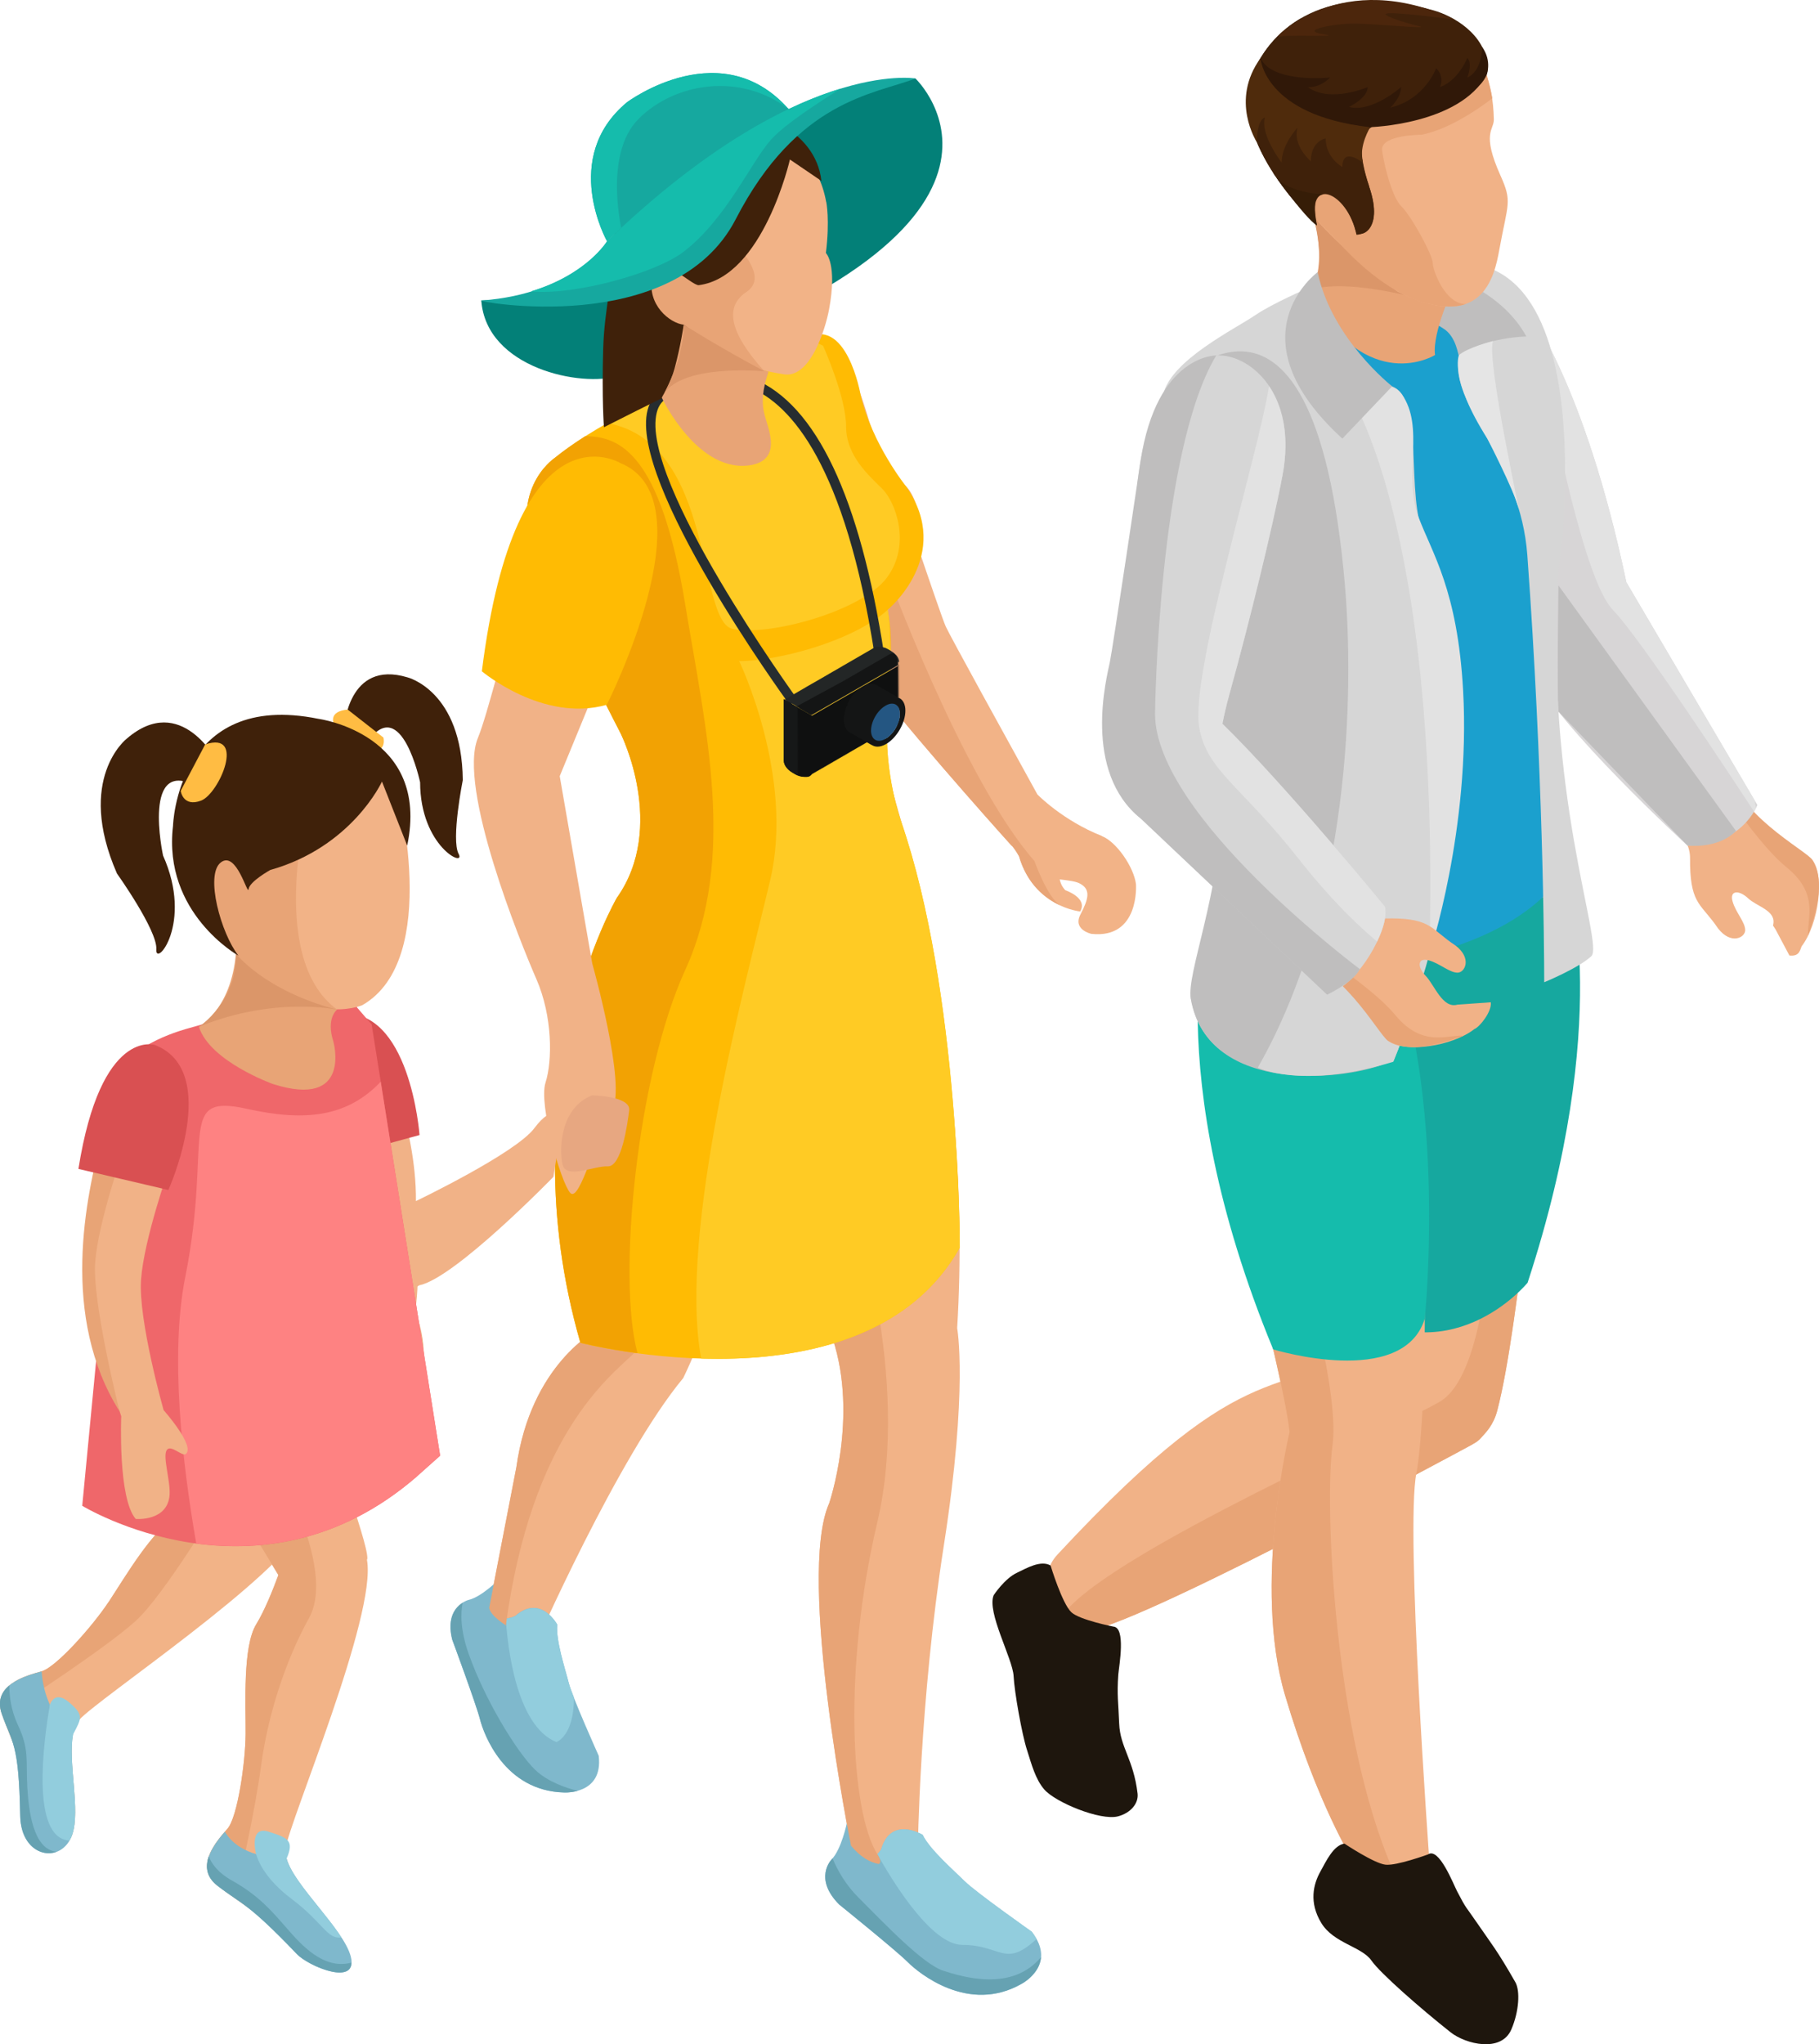 <?xml version="1.0" encoding="UTF-8"?>
<svg id="_レイヤー_2" data-name="レイヤー 2" xmlns="http://www.w3.org/2000/svg" xmlns:xlink="http://www.w3.org/1999/xlink" viewBox="0 0 191.77 215.43">
  <defs>
    <style>
      .cls-1, .cls-2, .cls-3, .cls-4, .cls-5, .cls-6, .cls-7, .cls-8, .cls-9, .cls-10, .cls-11, .cls-12, .cls-13, .cls-14, .cls-15, .cls-16, .cls-17, .cls-18, .cls-19, .cls-20, .cls-21, .cls-22, .cls-23, .cls-24, .cls-25, .cls-26, .cls-27, .cls-28, .cls-29, .cls-30, .cls-31, .cls-32, .cls-33, .cls-34, .cls-35, .cls-36, .cls-37, .cls-38, .cls-39, .cls-40, .cls-41, .cls-42, .cls-43, .cls-44, .cls-45, .cls-46, .cls-47, .cls-48, .cls-49 {
        stroke-width: 0px;
      }

      .cls-1, .cls-20 {
        fill: #d6d6d6;
      }

      .cls-2 {
        fill: #15bcac;
      }

      .cls-3 {
        fill: #141616;
      }

      .cls-50 {
        clip-path: url(#clippath);
      }

      .cls-4 {
        fill: none;
      }

      .cls-5 {
        fill: #92cddd;
      }

      .cls-6 {
        fill: #d7d5d6;
      }

      .cls-7 {
        fill: #111313;
      }

      .cls-8, .cls-47 {
        fill: #e8a476;
      }

      .cls-9 {
        fill: #ef676a;
      }

      .cls-10 {
        fill: #f2a203;
      }

      .cls-11, .cls-27 {
        fill: #db9669;
      }

      .cls-12 {
        fill: #038078;
      }

      .cls-13 {
        fill: #66a2b2;
      }

      .cls-14 {
        fill: #7fb8cc;
      }

      .cls-51 {
        clip-path: url(#clippath-1);
      }

      .cls-15 {
        fill: #1ba0ce;
      }

      .cls-16 {
        fill: #361d07;
      }

      .cls-17 {
        fill: #151616;
      }

      .cls-18 {
        fill: #245682;
      }

      .cls-19 {
        fill: #232626;
      }

      .cls-20, .cls-27, .cls-44, .cls-47, .cls-49 {
        fill-rule: evenodd;
      }

      .cls-21 {
        fill: #0f1010;
      }

      .cls-22, .cls-49 {
        fill: #f1b287;
      }

      .cls-23 {
        fill: #262d30;
      }

      .cls-24, .cls-44 {
        fill: #bfbebe;
      }

      .cls-25 {
        fill: #101111;
      }

      .cls-26 {
        fill: #ffbc43;
      }

      .cls-28 {
        fill: #4f2b0c;
      }

      .cls-29 {
        fill: #ffbb03;
      }

      .cls-30 {
        fill: #131414;
      }

      .cls-31 {
        fill: #1e160d;
      }

      .cls-32 {
        fill: #141515;
      }

      .cls-33 {
        fill: #e7a781;
      }

      .cls-34 {
        fill: #e2e2e2;
      }

      .cls-35 {
        fill: #d95052;
      }

      .cls-36 {
        fill: #121313;
      }

      .cls-37 {
        fill: #fe8282;
      }

      .cls-38 {
        fill: #111212;
      }

      .cls-52 {
        isolation: isolate;
      }

      .cls-39 {
        fill: #4c260c;
      }

      .cls-40 {
        fill: #301808;
      }

      .cls-41 {
        fill: #16a89f;
      }

      .cls-42 {
        fill: #3f210a;
      }

      .cls-43 {
        fill: #ffcb24;
      }

      .cls-45 {
        fill: #161818;
      }

      .cls-46 {
        fill: #f2b387;
      }

      .cls-48 {
        fill: #e5e5e5;
      }
    </style>
    <clipPath id="clippath">
      <path class="cls-4" d="M94.78,69.83c0,1.08,0,2.16,0,3.24,0,1.08,0,2.16,0,3.24,0,0-.03-.02-.09-.05l-.02-6.08c.06-.1.09-.22.09-.35Z"/>
    </clipPath>
    <clipPath id="clippath-1">
      <path class="cls-4" d="M94.8,76.3c-3.14,1.81-6.27,3.62-9.41,5.43.11-.06.19-.14.25-.25l9.07-5.24c.06.04.09.05.09.05Z"/>
    </clipPath>
  </defs>
  <g id="Layer_1" data-name="Layer 1">
    <g>
      <path class="cls-22" d="M111.52,163.78c21.13-22.72,22.83-15.27,34.97-23.39.37-6.2-4.92-18.71-4.66-24.6.36-7.89,2.83-15.9,2.69-23.82-.02-1.14,2.69-5.7,12.13-4.59,11.3,1.34,10.2,8.74,10.2,8.74-2.16,5.3-2.97,10.41-3.94,15.99-1,5.72-2.79,27.83-5.06,36.51-.43,1.64-1.27,2.38-1.7,2.88-.22.27-.54.5-.92.7,0,0,0,.01-.01.02,0,0-39.58,21.47-41.29,19.56-2.37-2.65-4.94-5.29-2.42-7.99Z"/>
      <path class="cls-8" d="M155.23,152.22s0,0,.01-.02c.38-.2.7-.43.92-.7.43-.5,1.27-1.24,1.7-2.88,1.23-4.73,2.33-13.43,3.23-21.3l-4.13,4.34s-.67,13.36-5.12,16.02c-4.45,2.66-34.33,15.73-39.55,22.2.51.63,1.09,1.26,1.65,1.89,1.71,1.92,41.29-19.56,41.29-19.56Z"/>
      <path class="cls-41" d="M145.34,97.53s13.47,1.27,20-4.96c0,0,4.73,15.06-4.29,42.6,0,0-8.43,10.36-19.87,1.93-6.18-4.56,4.16-39.56,4.16-39.56Z"/>
      <path class="cls-22" d="M127.51,95.6s-3.07,9.11,2.6,30.31c5.67,21.19,5.84,25.03,5.84,25.03,0,0-3.9,16.11-.48,27.68,3.43,11.57,7.16,17.43,7.16,17.43,0,0,4.46,2.55,8.06,0,0,0-2.54-34.82-1.37-40.78,1.16-5.95,2.24-37.96-3.98-57.75,0,0-9,1.14-17.83-1.93Z"/>
      <path class="cls-8" d="M135.95,150.93s-3.9,16.11-.48,27.68c3.43,11.57,7.16,17.43,7.16,17.43,0,0,1.93,1.1,4.27,1.13-6.29-14.27-7.27-38.7-6.42-44.84.89-6.44-4.45-23.54-4.9-24.67l-5.94-3.59c.15.6.31,1.2.47,1.82,5.67,21.19,5.84,25.03,5.84,25.03Z"/>
      <path class="cls-2" d="M127.51,95.6s-5.54,16.9,6.72,46.6c0,0,13.68,4.19,15.98-3.24,0,0,2.66-25.89-4.87-41.43l-17.83-1.93Z"/>
      <path class="cls-46" d="M24.81,155.73s-3.62,2.89-6.11,4.06c-2.48,1.17-5.54,6.44-7.25,9.03-1.71,2.58-5.55,6.9-7.09,7.32-1.54.43-5.25,1.37-4.17,4.47,1.08,3.1,2.89,6.64,2.83,8.44-.06,1.8,3.5,7.45,4.59,4.29,1.09-3.16-1.16-9.91.73-12.09,1.89-2.18,21.51-15.24,23.84-20.73l-7.38-4.79Z"/>
      <path class="cls-46" d="M30.11,194.79c.39-2.86,9.63-24.54,8.58-30.4h-.01c.02-.06.05-.11.05-.16.05-1.9-4.59-14.15-4.59-14.15l-8.52,9.74,3.73,6.16c-.55,1.5-1.44,3.73-2.33,5.18-1.44,2.34-1.1,8.43-1.12,11.53-.02,3.1-.86,8.81-1.91,10.01-1.05,1.2-3.64,4.03-1.04,6.03,2.6,2,6.05,3.97,6.99,5.51.94,1.54,7.01,4.31,6.19,1.06-.82-3.24-6.4-7.65-6.01-10.51Z"/>
      <path class="cls-8" d="M29.34,165.99c-.55,1.5-1.44,3.73-2.33,5.18-1.44,2.34-1.1,8.43-1.12,11.53-.02,3.1-.86,8.81-1.91,10.01-.66.76-1.94,2.16-2.13,3.6l3.53,1.02s1.45-6.12,2.16-11.36c.71-5.23,2.52-10.91,5.05-15.48,2.54-4.57-2.29-13.7-2.29-13.7,0,0-.26-.66-.64-1.59l-4.04,4.62,3.73,6.16Z"/>
      <path class="cls-8" d="M11.45,168.81c-1.71,2.58-5.55,6.9-7.09,7.32-.72.2-1.91.52-2.86,1.11.47,1.24.82,2.16.82,2.16,0,0,8.91-5.79,11.98-8.58,3.07-2.78,9.18-13.03,9.18-13.03v-1.05c-1.28.95-3.24,2.32-4.77,3.04-2.48,1.17-5.54,6.44-7.25,9.03Z"/>
      <path class="cls-14" d="M.19,180.61c1.08,3.1,1.8,2.95,1.94,10.73.08,4.49,4.39,5.16,5.48,2,.9-2.61-.47-7.65.09-10.56-2.32-1.91-3.15-4.39-3.31-6.65,0,0-.02,0-.03.01-1.54.43-5.25,1.37-4.17,4.47Z"/>
      <path class="cls-14" d="M22.94,198.73c2.6,2,3.14,1.73,8.37,7.2,1.25,1.3,6.49,3.49,5.67.25-.72-2.86-6-7.5-6.76-10.31-3.97-.13-5.74-1.51-6.51-2.85-1.15,1.33-3.16,3.87-.76,5.71Z"/>
      <path class="cls-46" d="M69.56,89.81s-9.84,8.09-7.99,32.37l1.37,17.98s-6.99,3.54-8.51,14.48l-2.86,14.77s-.74,4.63,4.76,4.19c0,0,8.81-20.09,15.7-28.38,0,0,7.38-14.94,10.06-34.55,0,0,10.4-11.08,12.85-24.14,0,0-9.67,7.26-25.39,3.29Z"/>
      <g>
        <path class="cls-14" d="M52.73,166.32s-1.92,1.96-3.33,2.28c0,0-2.61.65-1.73,4.18,0,0,2.55,6.89,2.93,8.4.38,1.51,2.55,7.54,8.85,7.71,0,0,4.17.27,3.67-3.87,0,0-2.81-6.24-3.17-7.71-.37-1.47-1.37-4.46-1.2-6.1,0,0-1.73-3.26-4.42-.93,0,0-3.28,1.79-1.61-3.97Z"/>
        <path class="cls-13" d="M47.68,172.78s2.55,6.89,2.93,8.4c.38,1.51,2.55,7.54,8.85,7.71,0,0,.67.04,1.44-.17-1.13-.28-3.14-.93-4.47-2.21-1.94-1.86-5.3-7.36-7.02-12.23-.88-2.49-.86-4.25-.63-5.39-.71.45-1.7,1.52-1.1,3.89Z"/>
        <path class="cls-5" d="M58.76,171.22s-1.73-3.26-4.42-.93c0,0-.51.27-1.02.26.19,2.98,1.1,11.31,5.34,13.03,0,0,1.85-.62,1.85-4.68-.27-.68-.47-1.25-.56-1.58-.37-1.47-1.37-4.46-1.2-6.1Z"/>
      </g>
      <path class="cls-8" d="M62.95,140.15s-6.99,3.54-8.51,14.48l-2.86,14.77s-.09.69,1.75,1.87c.1-.51-.08.62,0,0,2.71-19.95,10.84-26.1,13.37-28.53,2.53-2.43,0-14.99,0-14.99l1.12-11.99-6.4,3.46c.04.96.09,1.94.17,2.95l1.37,17.98Z"/>
      <path class="cls-46" d="M94.95,86.52s7.7,24.96,5.96,53.44c0,0,1.18,6.34-1.4,22.87-2.58,16.52-2.75,32.16-2.75,32.16,0,0-3.57,3.72-7.04-.49,0,0-5.73-28.37-2.31-36.07,0,0,3.11-9.09.37-17.36-2.73-8.27-9.64-30.25-9.2-37.32.43-7.07,16.37-17.24,16.37-17.24Z"/>
      <g>
        <path class="cls-14" d="M89.28,192.12s-.58,2.8-1.63,3.85c0,0-1.92,1.98.82,4.73,0,0,6.07,4.9,7.23,6.07,1.17,1.17,6.42,5.49,12.02,2.28,0,0,3.79-1.98,1.05-5.48,0,0-5.92-4.17-7.06-5.31-1.14-1.14-3.68-3.33-4.44-4.9,0,0-3.32-2.04-4.37,1.52,0,0-1.87,3.39-3.62-2.74Z"/>
        <path class="cls-13" d="M88.47,200.69s6.07,4.9,7.23,6.07c1.17,1.17,6.42,5.49,12.02,2.28,0,0,1.88-.99,2.03-2.8-3.09,3.72-8.35,2.05-10.26,1.45-2.16-.68-6.11-4.85-9-7.74-1.35-1.35-2.2-2.87-2.72-4.12-.04.04-.07.1-.11.14,0,0-1.92,1.98.82,4.73Z"/>
        <path class="cls-5" d="M101.71,198.25c-1.14-1.14-3.68-3.33-4.44-4.9,0,0-3.32-2.04-4.37,1.52,0,0-.15.27-.41.52,1.87,3.32,5.8,9.56,8.97,9.56,4.11,0,4.46,2.49,7.82-.62-.14-.25-.3-.51-.51-.78,0,0-5.92-4.17-7.06-5.31Z"/>
      </g>
      <path class="cls-8" d="M87.41,158.43c-3.42,7.7,2.31,36.07,2.31,36.07.99,1.2,1.99,1.75,2.92,1.93.24-.13.23-.45-.15-1.05-2.81-4.47-3.62-19.59,0-34.95,3.62-15.36-2.61-33.61-2.61-33.61l-8.2-6.07c2.07,7.79,4.67,15.95,6.11,20.31,2.73,8.27-.37,17.36-.37,17.36Z"/>
      <g>
        <path class="cls-46" d="M116.18,88.1c-4.14-1.63-6.8-4.37-6.81-4.38-3.14-5.69-9.22-16.72-9.66-17.69-.59-1.3-5.87-17.12-5.87-17.12l-11.25,3.37s6.67,14.65,7.93,17.41c1.11,2.44,10.95,13.63,14.92,18.08h0c.52.58.94,1.05,1.23,1.37h.03c.26.32.51.69.73,1.09,1.57,5.36,6.45,5.82,6.45,5.82.85-1.43-1.57-2.24-1.57-2.24-.36-.39-.51-.76-.59-1.14.88.11,1.69.2,2.11.43,1.2.62.93,1.63.08,3.26-.85,1.62,1.15,2.05,1.15,2.05,5.14.55,4.7-5.25,4.7-5.25-.23-1.79-2.05-4.45-3.59-5.05Z"/>
        <path class="cls-8" d="M105.44,87.77h0c.52.58.94,1.05,1.23,1.37h.03c.26.32.51.69.73,1.09.88,3.02,2.82,4.48,4.34,5.18,0,0,0,0,0,0-1.37-.87-2.71-4.67-2.71-4.67-7.64-8.71-15.74-30.93-15.74-30.93l-7.17.29c1.8,3.96,3.74,8.22,4.36,9.58,1.11,2.44,10.95,13.63,14.92,18.08Z"/>
      </g>
      <path class="cls-46" d="M58.38,48.34s20.21-11.65,28.03-12.98c0,0,2.51-.33,5.17,8.85.56,1.95,2.36,5.46,3.98,7.08,1.62,1.62,2.9,8.1-1.97,12.97,0,0,.35,1.63.35,5.76s-1.18,8.7.15,13.28l1.62,5.75s-7.82,14.46-23.9,11.36c0,0-8.7.74-5.75-6.79,0,0,4.28-6.2-1.04-17.26-5.31-11.07-13.42-21.25-6.64-28.03Z"/>
      <path class="cls-29" d="M61.19,141.51s29.97,7.75,39.99-10.04c0,0,.04-26.89-6.2-44.95,0,0-1.81-4.99-1.43-10.75.38-5.75.58-8.76.03-11.51,0,0,6.99-5.72,1.97-12.97,0,0-3.61-4.47-4.82-9.68,0,0-1.47-8.52-5.89-5.89,0,0-17.93,5.67-26.46,12.63,0,0-5.15,3.54-1.64,11.25,3.52,7.7,8.72,17.75,8.72,17.75,0,0,4.87,9.8-.43,17.28,0,0-11.62,19.86-3.84,46.89Z"/>
      <path class="cls-10" d="M56.74,59.58c3.52,7.7,8.72,17.75,8.72,17.75,0,0,4.87,9.8-.43,17.28,0,0-11.62,19.86-3.84,46.89,0,0,2.38.61,6.02,1.1-2.18-8.01-.01-29.35,5.02-40.36,5.44-11.91,2.2-25.23,0-38.6-2.61-15.85-6.87-17.67-10.54-17.67-1.2.77-2.32,1.55-3.31,2.36,0,0-5.15,3.54-1.64,11.25Z"/>
      <path class="cls-43" d="M101.19,131.47s.04-26.89-6.2-44.95c0,0-1.81-4.99-1.43-10.75.35-5.33.44-8.91.03-11.51-3.71,3.36-11.69,5.41-15.66,5.41,0,0,5.87,12.15,3.26,23.12-2.6,10.96-9.72,36.96-7.27,50.38,9.42.28,21.57-1.58,27.26-11.69Z"/>
      <path class="cls-43" d="M72.75,40.29c-4.42,2.21-8.67,4.3-8.67,4.3,11.37,2.19,9.37,20.85,13.15,21.68,3.78.83,13.63-1.86,16.26-5.38,2.63-3.52.9-8-.45-9.35-1.34-1.35-3.84-3.46-3.84-6.6s-2.43-8.51-2.43-8.51c0,0-.86-.42-1.8-.79-.04.02-.08.04-.11.06,0,0-5.64,1.78-12.09,4.58Z"/>
      <path class="cls-23" d="M83.25,74.28c-.69-.95-16.94-23.4-14.98-31.06.28-1.08.89-1.85,1.82-2.29.09-.08,4.32-3.1,9.39-1,6.55,2.71,11.17,12.45,13.72,28.95l-.99.15c-3.11-20.07-8.84-26.4-13.1-28.17-4.54-1.89-8.47.9-8.51.93-.74.36-1.16.89-1.36,1.68-1.84,7.21,14.66,29.99,14.82,30.22l-.81.59Z"/>
      <path class="cls-12" d="M96.51,8.27s16.8,15.88-31.29,31.33c-3.9,1.25-13.96-.79-14.48-7.94,0,0,16.07-.18,23.72-9.57,7.65-9.39,15.31-13.33,22.05-13.82Z"/>
      <g>
        <path class="cls-46" d="M87.11,21.28s.39,1.9-.04,5.38c0,0,1.23,1.16.33,5.98-.4,2.08-2.02,7.42-4.9,6.78,0,0-11.99-1.88-13.5-6.23,0,0-1.21-6.67-.4-10.6.82-3.93,2.33-6.82,4.99-8.27,2.66-1.46,11.99-1.51,13.51,6.96Z"/>
        <path class="cls-47" d="M81.21,18.73s-1.29,3.48-3.46,4.79c-1.31.79.59,2.98,1.1,3.82.51.83,1.39,2.39-.15,3.42-2.3,1.53-1.88,4.2,1.9,8.38,0,0-7.33-1.66-13.21-4.62,0,0-1.56-9.8,10.11-16.95,0,0,1.57.49,3.7,1.16Z"/>
        <path class="cls-42" d="M83.28,16.8s-2.81,12.36-9.6,13.25c-.78.1-4.3-3.77-4.91-.85-.6,2.91,1.86,4.87,3.32,5.02,0,0,6.14,4.32,3.16,5.69-2.01.93-1.64.33-3.56,1.15-1.39.59-8.02,3.96-8.02,3.96,0,0-.23-2.94-.08-8.23.13-4.46,1.08-7.17,1.17-12.07.08-4.86,1.55-14.33,11.85-13.45,2.74.23,9.36,2.19,9.99,7.8l-3.32-2.26Z"/>
        <path class="cls-8" d="M79.4,48.96c1.15-.25,2.08-1,1.84-2.77-.32-2.36-1.55-3.07-.22-7.02,0,0-7.12-2.06-8.94-4.94,0,0-.31,2.2-.97,4.64-.35,1.32-1.34,3.04-1.34,3.04,0,0,3.9,8.26,9.62,7.06Z"/>
        <path class="cls-27" d="M80.61,39.13s-9.25-.9-10.83,2.77c0,0,2.31-3.84,2.31-7.68,0,0,3.92,2.49,8.52,4.91Z"/>
      </g>
      <path class="cls-2" d="M64,25.43s-4.96-8.81,2.11-14.66c0,0,10.23-7.65,17.42,1.19,0,0-10.53,4.76-19.53,13.47Z"/>
      <path class="cls-2" d="M64,25.43s-4.96-8.81,2.11-14.66c0,0,10.23-7.65,17.42,1.19,0,0-10.53,4.76-19.53,13.47Z"/>
      <path class="cls-41" d="M65.63,24.66s-2.12-8.32,1.7-12.14c3.82-3.82,10.73-4.92,15.81-1.02,4.65,3.57-17.51,13.16-17.51,13.16Z"/>
      <path class="cls-41" d="M64,25.43s-3.31,5.51-13.26,6.24c-.82.06,20.31,4.03,26.82-8.56,6.5-12.6,14.6-13.16,18.96-14.84,0,0-12.42-2.16-32.51,17.16Z"/>
      <path class="cls-2" d="M55.99,30.71c4.53.43,13.08-1.89,16.08-4.18,4.5-3.45,7.08-9.42,9.22-11.82,1.44-1.61,5.12-3.99,7.38-5.39-5.63,1.71-14.08,5.92-24.67,16.1,0,0-2.12,3.5-8.02,5.28Z"/>
      <g>
        <g class="cls-52">
          <g class="cls-50">
            <g class="cls-52">
              <path class="cls-17" d="M94.71,76.25l-.02-6.08s0,0,0-.01v6.1s.01,0,0,0h0Z"/>
              <path class="cls-3" d="M94.71,76.26v-6.1s0-.05.02-.07l.02,6.19s-.02-.01-.04-.02h0Z"/>
              <path class="cls-32" d="M94.75,76.28l-.02-6.19s.01-.03.02-.05l.02,6.24s-.01,0-.02,0h0Z"/>
              <path class="cls-30" d="M94.77,76.29l-.02-6.24s0-.03.01-.05l.02,6.3s0,0-.01,0h0Z"/>
              <path class="cls-30" d="M94.78,76.29l-.02-6.3s0-.03,0-.05l.02,6.35s0,0,0,0h0Z"/>
              <path class="cls-36" d="M94.79,76.3l-.02-6.35s0-.04,0-.05l.02,6.41s0,0,0,0h0Z"/>
              <path class="cls-7" d="M94.8,76.3l-.02-6.41s0-.04,0-.06l.02,6.47h0Z"/>
              <polygon class="cls-38" points="94.8 76.3 94.78 69.83 94.78 69.83 94.78 70.13 94.78 70.45 94.78 70.77 94.78 71.09 94.78 71.41 94.79 71.74 94.79 72.07 94.79 72.4 94.79 73.07 94.79 73.4 94.79 73.73 94.79 74.06 94.79 74.39 94.79 74.72 94.79 75.05 94.8 75.37 94.8 75.68 94.8 76 94.8 76.3 94.8 76.3"/>
            </g>
          </g>
        </g>
        <g class="cls-52">
          <g class="cls-51">
            <g class="cls-52">
              <polygon class="cls-17" points="85.64 81.49 94.71 76.25 94.71 76.25 85.64 81.49 85.64 81.49 85.64 81.49"/>
              <polygon class="cls-3" points="85.64 81.49 94.71 76.25 94.72 76.26 85.63 81.51 85.64 81.49 85.64 81.49"/>
              <path class="cls-32" d="M85.63,81.51l9.09-5.25s0,0,0,0l-9.11,5.26s0,0,0-.01h0Z"/>
              <path class="cls-30" d="M85.62,81.52l9.11-5.26s0,0,0,0l-9.12,5.27s0,0,0-.01h0Z"/>
              <path class="cls-30" d="M85.61,81.53l9.12-5.27s0,0,0,0l-9.14,5.28s0,0,0-.01h0Z"/>
              <path class="cls-36" d="M85.6,81.55l9.14-5.28s0,0,0,0l-9.16,5.29s0,0,.01-.01h0Z"/>
              <path class="cls-7" d="M85.59,81.56l9.16-5.29s0,0,0,0l-9.18,5.3s.01-.01.01-.02h0Z"/>
              <path class="cls-38" d="M85.57,81.58l9.18-5.3s0,0,0,0l-9.2,5.31s.01-.01.02-.02h0Z"/>
              <path class="cls-25" d="M85.56,81.6l9.2-5.31s0,0,0,0l-9.23,5.33s.01-.01.02-.02h0Z"/>
              <path class="cls-25" d="M85.54,81.62l9.23-5.33s0,0,0,0l-9.27,5.35s.02-.02.03-.03h0Z"/>
              <path class="cls-21" d="M85.51,81.65l9.27-5.35s.02,0,.02,0l-.46.26-.46.27-.47.27-.47.27-.47.27-.47.27-.47.27-.48.27-.48.28-.48.28-.48.28-.48.28-.48.27-.48.27-.47.27-.47.27-.47.27-.46.27-.46.27-.46.26s.09-.06.12-.09h0Z"/>
            </g>
          </g>
        </g>
        <path class="cls-19" d="M94.78,69.8s0-.02,0-.03c0-.02,0-.03,0-.05,0-.02,0-.04,0-.06,0-.02,0-.03-.01-.05,0-.01,0-.02,0-.03h0s0-.02,0-.02c0-.02-.01-.04-.02-.05,0-.02-.01-.04-.02-.06,0-.02-.02-.05-.03-.07,0,0,0,0,0,0,0,0,0,0,0-.01,0-.02-.02-.04-.03-.06-.02-.03-.03-.06-.05-.09-.01-.02-.02-.03-.03-.05,0,0-.01-.01-.02-.02,0-.01-.01-.02-.02-.03-.03-.03-.06-.07-.08-.1-.02-.02-.03-.03-.05-.04,0-.01-.02-.02-.03-.03,0-.01-.02-.02-.03-.03-.04-.03-.07-.07-.11-.1-.01-.01-.03-.02-.04-.03-.01,0-.02-.02-.04-.03-.02-.01-.03-.03-.05-.04-.04-.03-.09-.06-.14-.09-.01,0-.03-.02-.04-.03l-.32-.19s-.07-.04-.1-.05c-.05-.02-.09-.05-.14-.07-.05-.02-.09-.04-.14-.05-.01,0-.02,0-.03,0,0,0-.01,0-.02,0-.03,0-.06-.02-.08-.03-.04-.01-.08-.02-.13-.03-.04,0-.08-.02-.12-.02-.02,0-.04,0-.06,0,0,0,0,0-.01,0-.01,0-.02,0-.03,0-.03,0-.07,0-.1,0-.03,0-.06,0-.09,0-.03,0-.06,0-.09,0-.02,0-.04,0-.05.01,0,0,0,0,0,0,0,0,0,0-.02,0-.03,0-.05.01-.07.02-.03,0-.05.02-.07.02-.03,0-.05.02-.08.03-.02.01-.05.02-.07.04-1.05.61-2.11,1.22-3.16,1.83l-.11.06-.08.05c-.29.17-.58.33-.86.5h-.01s-.48.28-.48.28l-.22.13c-.44.25-.88.51-1.32.76l-.37.21-.47.27-.13.08c-.25.15-.5.29-.76.44l-.05.03-.47.27-.46.27-.46.26s0,0,0,0c0,0,0,0,.01,0,0,0,0,0,.02,0,0,0,0,0,.02.01.06.03.19.11.37.21.01,0,.02.01.03.02,0,0,.01,0,.02.01.05.03.11.06.16.09.01,0,.02.01.04.02,0,0,.02.01.03.02.06.04.12.07.2.11l.32.19s.03.02.04.03c.05.03.1.06.15.09.02.01.05.03.07.04.05.03.11.06.16.09.02.01.04.02.06.04.05.03.09.05.14.08.04.03.09.05.13.08.04.02.08.05.12.07.03.02.07.04.1.06.02,0,.03.02.05.03.03.02.06.04.09.05,0,0,.02,0,.02.01,0,0,.01,0,.02.01.12.07.23.13.32.19.01,0,.03.02.04.02.01,0,.03.02.04.02,0,0,.01,0,.02.01,0,0,.01,0,.02.01,0,0,.01,0,.02.01,0,0,0,0,.01,0,0,0,0,0,0,0,0,0,0,0,.01,0,0,0,0,0,.01,0,0,0,0,0,.01,0,0,0,0,0,.01,0,0,0,0,0,0,0,0,0,0,0,.01,0,0,0,0,0,0,0,0,0,0,0,.01,0,0,0,0,0,.01,0,0,0,0,0,0,0,0,0,0,0,0,0,0,0,0,0,0,0,0,0,0,0,0,0,0,0,0,0,0,0,0,0,0,0,0,0l9.07-5.24s0,0,0-.01c0,0,0-.01,0-.01,0,0,0,0,0-.02,0,0,0,0,0-.01,0,0,0,0,0-.01,0,0,0,0,0-.02,0,0,0,0,0-.01,0,0,0-.01,0-.02,0,0,0-.01,0-.02,0,0,0-.01,0-.02,0,0,0-.01,0-.02,0,0,0-.01,0-.02h0s0,0,0,0c0,0,0,0,0,0,0,0,0-.01,0-.02,0,0,0-.01,0-.02,0,0,0-.02,0-.02,0,0,0-.01,0-.02,0,0,0-.02,0-.02,0-.02,0-.03,0-.05,0,0,0-.02,0-.03Z"/>
        <path class="cls-32" d="M84.32,74.66s.09.05.14.08c.04.03.09.05.13.08.04.02.08.05.12.07.03.02.07.04.1.06.02,0,.03.02.05.03.03.02.06.04.09.05,0,0,.02,0,.02.01,0,0,.01,0,.02.01.12.07.23.13.32.19.01,0,.03.02.04.02.01,0,.03.02.04.02,0,0,.01,0,.02.01,0,0,.01,0,.02.01,0,0,.01,0,.02.01,0,0,0,0,.01,0,0,0,0,0,0,0,0,0,0,0,.01,0,0,0,0,0,.01,0,0,0,0,0,.01,0,0,0,0,0,.01,0,0,0,0,0,0,0,0,0,0,0,.01,0,0,0,0,0,0,0,0,0,0,0,.01,0,0,0,0,0,.01,0,0,0,0,0,0,0,0,0,0,0,0,0,0,0,0,0,0,0,0,0,0,0,0,0,0,0,0,0,0,0,0,0,0,0,0,0l9.07-5.24s0,0,0-.01c0,0,0-.01,0-.01,0,0,0,0,0-.02,0,0,0,0,0-.01,0,0,0,0,0-.01,0,0,0,0,0-.02,0,0,0,0,0-.01,0,0,0-.01,0-.02,0,0,0-.01,0-.02,0,0,0-.01,0-.02,0,0,0-.01,0-.02,0,0,0-.01,0-.02h0s0,0,0,0c0,0,0,0,0,0,0,0,0-.01,0-.02,0,0,0-.01,0-.02,0,0,0-.02,0-.02,0,0,0-.01,0-.02,0,0,0-.02,0-.02,0-.02,0-.03,0-.05,0,0,0-.02,0-.03,0,0,0-.02,0-.03,0-.02,0-.03,0-.05,0-.02,0-.04,0-.06,0-.02,0-.03-.01-.05,0-.01,0-.02,0-.03h0s0-.02,0-.02c0-.02-.01-.04-.02-.05,0-.02-.01-.04-.02-.06,0-.02-.02-.05-.03-.07,0,0,0,0,0,0,0,0,0,0,0-.01,0-.02-.02-.04-.03-.06-.02-.03-.03-.06-.05-.09-.01-.02-.02-.03-.03-.05,0,0-.01-.01-.02-.02,0-.01-.01-.02-.02-.03-.03-.03-.06-.07-.08-.1-.02-.02-.03-.03-.05-.04,0-.01-.02-.02-.03-.03,0,0,0-.01-.01-.02-.02,0-.04,0-.06,0,0,0,0,0,0,0,0,0-.01,0-.02,0-.03,0-.06.01-.09.02-.03,0-.05.02-.08.03-.03,0-.06.02-.09.03-.03.01-.06.03-.08.04-1.2.7-2.41,1.39-3.61,2.09l-.12.07-.09.05c-.33.19-1,.58-1,.58l-4.97,2.7c-.15-.09,0,0,0,0,.02.01.2.12.22.13Z"/>
        <path class="cls-21" d="M94.69,70.17c-2.86,1.65-6.21,3.58-9.07,5.24-.03-.02-.07-.04-.11-.06,0,0,0,0,0,0-.02,0-.03-.02-.05-.03,0,0-.02,0-.02-.01-.09-.05-.18-.11-.3-.17-.03-.02-.05-.03-.08-.05-.03-.02-.07-.04-.11-.06-.17-.1-.35-.2-.54-.31-.19-.11-.38-.22-.56-.33l-.32-.19c-.55-.32-.89-.52-.89-.52,0,.14,0,.28,0,.41v.21s0,.32,0,.32v.32s0,.33,0,.33v.99s0,.66,0,.66v.17c0,.13,0,.26,0,.39v.43s0,.07,0,.07c0,.11,0,.22,0,.34v.41c0,.16,0,.31,0,.47v.09c0,.29,0,.59,0,.88,0,.42.34.92.89,1.24l.32.19c.1.06.2.11.31.15.03.01.07.02.1.03.07.02.14.05.21.06.02,0,.03.01.05.01.02,0,.04,0,.05,0,.08.01.16.02.24.02.02,0,.04,0,.05,0,0,0,.02,0,.03,0,.02,0,.05,0,.07,0,.03,0,.07,0,.1,0,.02,0,.04,0,.05-.01.01,0,.03,0,.04,0,.01,0,.02,0,.04,0,.03,0,.06-.02.09-.03.02,0,.03-.02.05-.02,0,0,0,0,0,0,0,0,0,0,.01,0,.02-.01.04-.02.06-.04.02-.01.03-.02.05-.04.01,0,.03-.02.04-.03,0,0,0,0,0,0,0,0,0,0,0,0,.02-.02.04-.04.06-.06.02-.03.04-.05.06-.08v-3.02c0,1.05,0,2.11,0,3.02,2.86-1.65,6.21-3.58,9.07-5.24,0-1.84-.01-4.24-.02-6.08Z"/>
        <path class="cls-45" d="M83.52,74.19c-.55-.32-.89-.52-.89-.52,0,.14,0,.28,0,.41v.21s0,.32,0,.32v.32s0,.33,0,.33v.99s0,.66,0,.66v.17c0,.13,0,.26,0,.39v.43s0,.07,0,.07c0,.11,0,.22,0,.34v.41c0,.16,0,.31,0,.47v.09c0,.29,0,.59,0,.88,0,.42.34.92.89,1.24l.32.19c.09.05.18.09.27.13l-.02-7.17c-.09-.05-.18-.1-.27-.16l-.32-.19Z"/>
        <path class="cls-32" d="M94.81,73.58s0,0,0,0c0,0,0,0-.01,0l-2.42-1.41s-.04-.02-.05-.02c-.01,0-.02-.01-.04-.02,0,0,0,0,0,0h0s0,0,0,0c0,0,0,0,0,0,0,0,0,0,0,0,0,0-.02,0-.03,0-.02,0-.04-.01-.06-.02,0,0,0,0,0,0,0,0-.01,0-.02,0-.04-.01-.07-.02-.11-.03-.04,0-.08-.01-.12-.02h-.03s-.07,0-.11,0c-.05,0-.1,0-.15.02,0,0-.01,0-.02,0-.01,0-.02,0-.04,0-.04,0-.08.01-.12.03-.04.01-.09.03-.13.05-.02,0-.05.02-.07.02-.01,0-.02,0-.04.01-.09.04-.19.09-.29.14-.12.07-.23.15-.34.23-.04.03-.07.06-.1.09-.07.06-.13.11-.2.17,0,0-.01.01-.02.02,0,0-.02.01-.02.02-.07.08-.15.16-.22.24-.03.03-.06.07-.09.11-.01.01-.02.03-.04.04-.01.02-.03.03-.04.05-.04.06-.09.12-.14.18-.04.06-.08.12-.12.18,0,0,0,.02-.02.03,0,0,0,0,0,0-.01.02-.03.05-.04.07-.01.02-.03.04-.04.07,0,0,0,.01-.01.02,0,0,0,0,0,.01,0,.01-.01.03-.02.04-.02.03-.04.06-.05.1,0,.01-.01.02-.02.03,0,0-.01.02-.02.03-.01.02-.02.05-.03.07,0,.01-.02.03-.02.04,0,0,0,.01,0,.02,0,0-.01.02-.01.03,0,0,0,.01,0,.02-.02.04-.03.07-.05.11-.03.06-.05.12-.07.18-.01.04-.02.07-.04.1,0,.02,0,.03-.01.04,0,.02-.01.03-.02.05-.02.07-.04.14-.06.21-.01.04-.02.08-.03.12,0,.01,0,.02-.01.04,0,0,0,.02,0,.03,0,.01,0,.03-.01.05-.02.09-.04.19-.05.28h0c-.02.14-.03.27-.03.4,0,.14.01.27.04.4,0,.03.01.07.02.1,0,.04.01.08.02.11,0,.01,0,.03.01.04.01.04.03.07.05.11.01.03.02.05.03.08.04.09.1.17.15.24,0,0,0,0,.01.01,0,0,0,0,.01.02.03.03.05.06.08.08.02.02.04.03.07.04h0s-.04-.02-.07-.04c.05.04.1.08.16.11l2.42,1.4c-.05-.03-.09-.07-.14-.11.38.32.94.34,1.59-.03,1.13-.65,2.04-2.23,2.04-3.52,0-.65-.23-1.1-.6-1.31ZM93.46,73.68c.08-.04.15-.08.22-.11.02,0,.03-.01.05-.02-.09.03-.18.08-.27.12h0ZM94.04,73.47s.04,0,.06,0c-.08.01-.16.03-.24.05.05-.01.1-.03.15-.04.01,0,.03,0,.04,0ZM91.67,78.35s-.07-.1-.1-.15c.03.05.06.11.1.15t0,0ZM91.47,78.01s-.03-.1-.05-.15c.02.05.03.11.05.15,0,0,0,0,0,0ZM91.36,77.65c-.01-.07-.02-.16-.02-.24h0c0,.08.01.16.02.24h0ZM92.52,78.05s0,0,0,0c0,0,0,0,0,0h0ZM93.09,77.98h0s-.02.01-.03.01c0,0,.02,0,.03-.01ZM94.22,73.46s.07,0,.1,0h.02s.06.01.09.02c-.07,0-.14-.01-.21,0ZM94.6,73.5s.04.01.06.02c.01,0,.03,0,.04.01.01,0,.02.01.04.02.02,0,.04.02.06.03-.08-.04-.16-.07-.25-.09.02,0,.04,0,.06.01ZM92.78,78.06s0,0,.01,0h0s0,0-.01,0ZM93.37,77.85l-1.52-.89c0-.11.01-.22.03-.33,0-.02,0-.04,0-.05.02-.11.04-.22.08-.33,0,0,0-.02,0-.03.04-.12.08-.24.13-.36,0,0,0,0,0,0,.05-.12.11-.24.18-.36,0,0,0,0,0,0,.07-.11.14-.22.21-.33,0-.01.01-.02.02-.03.07-.09.14-.18.22-.27.02-.02.03-.04.05-.05.06-.06.13-.12.19-.18.03-.03.06-.06.09-.08.09-.07.19-.14.29-.2.1-.06.19-.1.28-.13.02,0,.04-.01.05-.02.02,0,.04,0,.05-.01.07-.02.13-.04.2-.04,0,0,.01,0,.02,0,.03,0,.05,0,.08,0,.06,0,.12,0,.17,0,0,0,0,0,0,0,.03,0,.06.02.09.03.05.02.09.03.14.05.27.16.44.5.45.98,0,.97-.67,2.14-1.52,2.63Z"/>
        <path class="cls-18" d="M93.36,74.36c.84-.49,1.52-.1,1.52.87,0,.97-.67,2.14-1.52,2.63-.84.48-1.52.1-1.53-.87,0-.97.68-2.14,1.52-2.62Z"/>
      </g>
      <path class="cls-22" d="M63.27,48.98s8.33,1.67,4.76,10.66c-3.57,8.99-9.02,22.15-9.02,22.15l3.43,19.75s3.66,12.95,2.08,15.43c-1.59,2.48-3.4,9.85-4.4,8.74-1-1.11-3.35-9.31-2.61-11.62.74-2.31.75-6.99-.96-10.91-1.71-3.91-8.31-20.19-6.17-25.41,2.14-5.22,6.33-27.6,12.9-28.79Z"/>
      <path class="cls-22" d="M39.84,109.69s4.08,8.56,4.01,16.88c0,0,10.5-5.03,12.48-7.68,1.97-2.65,3.03-1.36,3.03-1.36l-1.01,6.48s-10.39,10.7-14.16,11.44c0,0-3.56,2.6-4.81-1.71-1.25-4.31-11.86-28.49.45-24.05Z"/>
      <path class="cls-33" d="M62.43,115.42s4.08.08,3.9,1.58c-.18,1.5-.81,5.98-2.26,5.91-1.45-.07-4.42,1.41-4.77-.22-.35-1.63-.26-5.92,3.13-7.27Z"/>
      <path class="cls-29" d="M65.41,48.8s-11.01-6.7-14.61,21.94c0,0,6.45,5.44,13.17,3.53,0,0,10.96-21.6,1.44-25.47Z"/>
      <path class="cls-22" d="M41.43,118.8s3.62,11.59,2.33,19.41c0,0,2.14,4.71-.12,8.63l-.92,1.5-.97-8.38-1.94-19.89,1.62-1.26Z"/>
      <path class="cls-35" d="M34.84,122.17l9.39-2.56s-1-13.7-8.53-12.75c0,0-5.9,1.06-.86,15.32Z"/>
      <g>
        <path class="cls-42" d="M36.28,76.7s.38-7.22,6.68-5.32c0,0,5.74,1.41,5.83,10.83,0,0-1.25,6.26-.44,7.77.81,1.51-4.04-.74-4.06-7.54,0,0-1.95-9.27-5.49-4.33l-2.53-1.41Z"/>
        <path class="cls-26" d="M36.65,74.77l3.77,2.95s.43,1.47-1.34,1.57c-1.77.1-6.35-4.13-2.43-4.52Z"/>
      </g>
      <path class="cls-9" d="M19.87,108.36s-6.67,1.71-6.9,4.89c-.23,3.18-4.3,45.43-4.3,45.43,0,0,18.56,11.38,35.24-3.06l2.49-2.22-7.22-45.45-1.52-1.76s-.65-2.79-17.79,2.17Z"/>
      <path class="cls-46" d="M41.8,82.88s4.87,18.2-3.61,23.05c0,0-6.24,2.68-13.05-5.21,0,0-5.39-4.5-4.19-8.47,1.19-3.96,15.27-17.81,20.86-9.38Z"/>
      <path class="cls-8" d="M32.7,83.74s-4.82,17.04,2.84,22.65c0,0-1.19.89-.4,3.34,0,0,2.04,7.16-6.35,4.51,0,0-6.67-2.38-7.82-6.04,0,0,3.38-1.76,3.9-7.71,0,0-6.99-8.27-1.51-10.79,0,0,1.42-3.92,4.31.81,0,0,.34-5.03,5.03-6.76Z"/>
      <path class="cls-11" d="M24.87,100.49s2.99,3.91,10.67,5.91c0,0-6.59-1.45-14.57,1.8,0,0,4.04-2.61,3.9-7.71Z"/>
      <path class="cls-42" d="M40.26,82.38s-3.14,6.87-11.77,9.3c0,0-2.18,1.21-2.28,2.01-.09.81-1.27-4.12-2.94-2.8-1.68,1.32.04,7.51,1.87,9.82,0,0-7.99-4.47-6.9-13.68,0,0,.39-14.31,15.33-11.28,0,0,11.83,1.58,9.36,13.36l-2.66-6.75Z"/>
      <path class="cls-42" d="M22.93,80.31s-3.82-7.44-9.58-2.46c0,0-5.39,4.2-1.02,14.2,0,0,4.29,6.02,4.15,7.99-.14,1.98,3.92-2.7.71-9.88,0,0-2.33-10.72,3.74-7.18l2-2.68Z"/>
      <path class="cls-26" d="M21.63,78.45l-2.58,4.89s.23,1.75,2.15,1.03c1.92-.74,4.75-7.37.43-5.92Z"/>
      <path class="cls-37" d="M43.91,155.62l2.49-2.22-6.26-39.41c-3.54,3.73-7.99,4.22-14.1,2.86-7.55-1.68-3.59,3.11-6.51,17.73-1.63,8.15-.32,19.57,1.16,28.07,6.64.89,15.15-.04,23.23-7.03Z"/>
      <g>
        <path class="cls-22" d="M10.43,120.59s-2.51,11.25-1.29,18c0,0,2.27,6.27,3.64,10.66,0,0-.36,8.64,1.53,10.82,0,0,3.37.29,3.57-2.55.1-1.42-.73-3.96-.32-4.68.41-.72,1.66.72,2.05.37.96-.87-2.36-4.61-2.36-4.61,0,0-2.69-9.5-2.38-13.76.31-4.26,2.94-11.7,2.94-11.7l-7.38-2.54Z"/>
        <path class="cls-8" d="M12.98,121.37l-2.1-2.07c-1.91,6.93-4.54,19.48,1.73,29.44,0,0-2.88-11.42-2.58-15.67.31-4.26,2.94-11.7,2.94-11.7Z"/>
      </g>
      <path class="cls-35" d="M8.27,123.18l9.48,2.22s5.65-12.52-1.42-15.28c0,0-5.69-1.88-8.06,13.05Z"/>
      <g>
        <path class="cls-49" d="M182.13,80.44c.6,5.39,8.19,9.24,8.93,10.17,1.34,1.68.69,6.75-1.12,9.11-.2.54-.31,1.08-1.29.97l-1.45-2.73-.28-.43c.43-1.58-1.67-1.96-2.64-2.88-.95-.89-1.98-.84-1.61.38.34,1.15,1.32,2.15,1.32,2.99,0,.79-1.5,1.57-2.86-.18-1.71-2.54-2.85-2.48-2.95-6.62-.03-1.36.28-2.11-2.23-4.89l6.19-5.9Z"/>
        <path class="cls-47" d="M182.13,80.44c.58,5.24,8.3,9.16,8.93,10.17,1.23,1.97.72,4.65-.43,7.96-.19-1.65,1.25-4.3-2.25-7.15-2.6-2.11-5.29-6.22-7.86-9.45-1.01,1.17-4.58,4.36-4.58,4.36-.28-.68.64.97,0,0l6.19-5.9Z"/>
      </g>
      <path class="cls-6" d="M160.92,32.51s6.09,7.65,10.54,28.85l13.81,23.47s-1.54,4.28-7.37,4.28c0,0-13.81-12.68-16.38-18.28l-.6-38.31Z"/>
      <path class="cls-44" d="M164.3,74.98l13.6,14.12s3.18.42,5.12-1.53l-18.72-25.88s-.16,11.15,0,13.29Z"/>
      <path class="cls-34" d="M170.03,64.25c-3.06-3.06-6.46-21.09-6.46-21.09l-2.63-9.74v-.91s6.07,7.65,10.52,28.85l13.53,23,.13.8c-.05.1-.11.22-.2.36-1.99-3.04-12.14-18.5-14.9-21.26Z"/>
      <path class="cls-31" d="M110.77,164.98c-1.04-.62-2.57.29-3.54.75-1.31.6-2.47,2.37-2.47,2.37-.75,1.78,2,6.68,2.1,8.52.08,1.67.89,6.22,1.42,7.82.46,1.43.87,3.05,1.82,4.14,1.17,1.35,5.89,3.3,7.75,2.83,1.35-.35,2.2-1.36,2.08-2.41-.43-3.62-1.84-4.86-1.94-7.37-.08-2.22-.25-2.97-.09-5.19.08-.91.82-4.95-.53-5.03,0,0-3.54-.7-4.41-1.5-.98-.9-2.2-4.93-2.2-4.93Z"/>
      <path class="cls-15" d="M152.29,28.91s12.54-5.14,11.7,32.99c0,0-.28,22.76,1.66,28.18,2.02,5.63.86,3.87-.31,2.27-1.04-1.42-2.21,6.9-21.66,9.58-6.23.86-7.64,7.4-15.35,5.37,0,0-2.25-1.82-2.25-3.74,0-3.95,9.22-9.94,5.2-31.28-1.92-10.22-8.49-22.06-6.67-28.54,0,0,10.58-12.19,27.69-14.83Z"/>
      <path class="cls-1" d="M144.17,30.98s10.37.23,9.59,7.14c-.56,4.87,6.53,10.42,7.26,20.38,1.65,22.54,1.78,41.4,1.78,45.01,0,0,3.61-1.48,4.97-2.75,1.36-1.27-5.08-17.44-3.42-40.78,0,0,6.27-44.47-20.17-29.01Z"/>
      <path class="cls-6" d="M139.75,31.89s.59-.12-.07.28c-3,1.84-2.65,9.67,4.14,18.7,0,0,13.77,35.78,3.08,60.92,0,0-19.15,5.63-21.36-6.56-.35-1.97,5.09-15.45,3.09-26.81-1.92-10.94-.21-13.99-6.24-30.39,0,0-.79-6.97,9.53-12.07,6.42-3.17,7.82-4.08,7.82-4.08Z"/>
      <path class="cls-24" d="M143.82,50.88s13.77,35.78,3.08,60.92c0,0-.15.04-.4.09-4.17,1.95-19.16,3.72-20.96-6.65-.46-2.67,2.96-10.51,3.53-21.59.57-11.08-3.48-25.67-6.45-42.06,0,0,13.22-11.59,29.22-14.62-1.05,3.22-25.53,1.37-8.03,23.91Z"/>
      <path class="cls-1" d="M132.4,33.17c-2.12,1.46-8.97,4.78-9.77,8.41,0,0,15.81-18.84,19.16,20.1.94,11.01.68,33.5-9.18,50.82,0,0,4.54,2.34,14.28-.61,0,0,14.15-33.36,3.34-55.18-2.15-4.35.02-14.71-3.47-15.99-12.78-4.72-8.9-8.55-8.9-10.34,0,0-3.73,1.61-5.47,2.8Z"/>
      <path class="cls-34" d="M141.79,40.72s10.06,13.36,8.91,59.83c0,0,4.36-13.15,3.55-27.78-.59-10.65-3.28-14.46-4.72-18.33-1.63-4.4.73-9.4-1.75-12.9-1.43-2.01-4,.77-5.99-.81Z"/>
      <path class="cls-24" d="M139.87,26.55s16.19,0,21.05,8.91c0,0-4.18.04-7.12,2-.08.05-.25-2.01-1.65-2.85-4.54-2.72-9.3-7.75-12.28-8.06Z"/>
      <g>
        <path class="cls-8" d="M153.35,30s-2.39,5-2.06,7.41c0,0-7.1,4.45-13.34-6.56,0,0,3.01-2.54-.84-12.46l16.24,11.62Z"/>
        <path class="cls-11" d="M151.41,31.96s-8.89-2.78-13.18-1.43c0,0,1.8-1.83.21-7.78,0,0-5.18-4.52-4.08-12.6,0,0,.75-7.27,8.05-8.13,0,0-10.32,16.84,9,29.94Z"/>
        <path class="cls-22" d="M157.49,12.58c.02,1.14-1.33,1.4.7,5.92,1.26,2.8.78,2.86-.13,7.85-.51,2.82-1.8,8.82-10.72,4.38,0,0-8.78-6.21-11.41-11.64-2.64-5.43-2.51-10.87,1.86-15.38,0,0,19.36-7.7,19.7,8.87Z"/>
        <path class="cls-47" d="M157.32,10.36s-3.95,3.18-7.47,3.84c0,0-4.14,0-4.14,1.53,0,.66.89,4.88,2.01,5.99,1.13,1.11,3.33,5.2,3.33,5.99s1.3,4.33,3.47,4.33c0,0-5.45,2.24-13.43-6.53,0,0-6.5-6.42-6.5-7.71s8.05-5.82,10.28-6.76c2.23-.94,11.49-4.51,11.49-4.51,0,0,.88,3.12.96,3.82Z"/>
        <path class="cls-42" d="M156.85,7.03c.22,3.08-6.7,5.04-11.29,5.99-1.72.36-2.9,1.81-1.22,6.64,1.68,4.83-1.2,5.54-1.41,4.67-.98-3.93-5.29-6.93-4.09-.58,0,0-9.68-8.87-6.75-16.03,1.92-4.69,7.67-9.84,19.06-6.62,1.98.56,5.45,2.44,5.7,5.93Z"/>
        <path class="cls-42" d="M144.34,19.66c1.68,5.08-1.33,5.08-1.33,5.08-.96-4.63-5.45-6.3-4.17-.99,0,0-9.68-8.87-6.75-16.03.87-2.12,2.53-4.34,5.14-5.83-5.66,10.48,4.57,9.65,7.22,11.5-1.02.73-1.33,2.56-.1,6.26Z"/>
        <path class="cls-28" d="M143.65,17.12s-2.13-1.7-2.13.48c0,0-1.76-.96-1.76-3.01,0,0-1.56.24-1.56,2.41,0,0-1.95-1.64-1.41-3.54,0,0-1.67,1.75-1.67,3.67,0,0-2.27-2.89-1.77-4.75,0,0-.84.14-.84,2.61,0,0-2.89-4.41.4-8.88,0,0,.07,5.66,11.55,7.3,0,0-1.23,1.93-.79,3.72Z"/>
        <path class="cls-16" d="M139.75,20.46s-4.25.06-5.57-2.3c0,0,3.36,4.79,4.65,5.6,0,0-1.09-3.3.92-3.3Z"/>
        <path class="cls-40" d="M132.89,6.1s.33,6.05,11.55,7.3c0,0,9.44-.26,12.29-5.52,0,0,.59-1.44-.47-2.92,0,0,.02,2.51-1.57,3.21,0,0,.6-1.48,0-2.07,0,0-.88,2.33-2.87,3.08,0,0,.52-1.07-.41-1.99,0,0-1.2,3.3-4.84,4.15,0,0,1.14-1.01,1.14-2.16,0,0-3.07,2.72-5.49,2.09,0,0,1.97-.94,1.97-2.09,0,0-3.97,1.71-6.31,0,0,0,1.18.15,2.35-1.01,0,0-6.15.64-7.34-2.07Z"/>
        <path class="cls-39" d="M134.58,3.95s6.72-7.45,18.77-1.89c0,0-5.03-.67-6.75-.67s1.38.99,2.98,1.36c1.6.37-4.69-.26-6.83-.26s-5.89.71-3.25,1.11c2.64.4-4.47-.08-4.92.36Z"/>
      </g>
      <path class="cls-24" d="M138.91,28.68s-9.2,6.75,2.61,17.54l5.25-5.51s-6.36-4.96-7.86-12.03Z"/>
      <path class="cls-48" d="M153.8,37.45s-1.01,2.48,3.01,8.78c0,0,2.76,5.37,3.24,7.19.48,1.82-3.4-15.59-2.64-17.48,0,0-2.81.71-3.62,1.51Z"/>
      <g>
        <g>
          <path class="cls-49" d="M136.06,100.87c5.4.53,9.34,8.08,10.28,8.81,1.7,1.32,6.76.6,9.1-1.24.54-.2,1.86-1.84,1.73-2.82l-3.52.25h0c-1.57.45-2.42-2.08-3.35-3.04-.91-.94-.87-1.97.36-1.62,1.15.33,2.16,1.29,3,1.29.79,0,1.55-1.52-.21-2.86-2.56-1.68-2.51-2.82-6.66-2.86-1.36-.01-2.1.3-4.91-2.17l-5.82,6.26Z"/>
          <path class="cls-47" d="M136.06,100.87c5.24.51,9.27,8.19,10.28,8.81,1.99,1.2,4.67.66,7.96-.53-1.65-.16-4.29,1.31-7.18-2.16-2.14-2.58-6.29-5.22-9.54-7.74,1.16-1.03,4.3-4.63,4.3-4.63-.68-.27.98.63,0,0l-5.82,6.26Z"/>
        </g>
        <path class="cls-20" d="M116.41,77.79c.08-.94.22-1.78.39-2.51-.02-.02-.04-.04-.06-.06,0,0,2.53-15.23,3-22.04.16-2.43.38-6.56,2.55-10.86,1.15-2.29,2.06-4.6,5.93-4.86,3.38-.23,8.65,3.87,6.99,12.65-1,5.32-3.58,15.82-5.57,22.96-.33,1.2-.58,2.27-.76,3.2,6.65,6.48,17.13,19.26,17.13,19.26.63,2.3-3.06,8.52-5.86,9.07-.51.1-2.16-1.65-2.53-1.97l-14.84-14.02s-3.5-3.63-5.24-6.11c-.52-.74-1.24-3.05-1.13-4.43-.01-.07,0-.17.03-.28Z"/>
        <path class="cls-24" d="M143.36,102.12s-21.59-16.09-21.59-26.91c0,0,.32-27.52,6.45-37.75,0,0-6.26-.13-7.98,11.14,0,0-2.92,19.69-3.24,21.21-.31,1.52-2.94,11.51,3.29,16.48l19.62,18.53s2.8-1.31,3.45-2.7Z"/>
        <path class="cls-34" d="M135.2,50.11c-1,5.32-3.58,15.82-5.57,22.96-.33,1.2-.58,2.27-.76,3.2,6.65,6.48,17.13,19.26,17.13,19.26.24.85-.13,2.25-.82,3.69-1.98-1.65-4.88-4.41-8.21-8.64-6.15-7.83-9.77-9.34-10.55-13.99-.94-5.65,6.2-28.53,7.37-35.9,1.41,2.09,2.21,5.22,1.41,9.43Z"/>
      </g>
      <path class="cls-31" d="M141.75,194.28c-1.17.15-1.97,1.91-2.54,2.93-.76,1.35-1.22,3.27.08,5.42,1.3,2.16,4.27,2.49,5.3,3.98.94,1.35,5.25,5.11,8.35,7.56,1.59,1.25,5.34,2.17,6.4-.32.81-1.89.94-4.07.41-4.98-1.94-3.4-2.62-4.17-4.02-6.22-1.23-1.81-1.09-1.37-2.11-3.34-.42-.81-1.92-4.69-3.07-3.89,0,0-3.34,1.22-4.49,1.08-1.21-.14-4.32-2.22-4.32-2.22Z"/>
      <path class="cls-13" d="M.19,180.61c1.08,3.1,1.8,2.95,1.94,10.73.06,3.14,2.18,4.41,3.83,3.8-2.48-.25-2.94-4.37-3.08-6.8-.17-2.83.25-3.92-1-6.58-.75-1.59-.9-3.15-.9-4.15-.8.67-1.28,1.62-.79,3Z"/>
      <path class="cls-5" d="M7.7,182.78c-1.14-.94-1.92-2.02-2.44-3.14-.68,3.94-2.04,14.08,2.07,14.32.11-.19.21-.39.28-.61.9-2.61-.47-7.65.09-10.56Z"/>
      <path class="cls-5" d="M5.26,179.64s.47-1.59,2.04-.24c1.57,1.35,1.3,1.65.4,3.38-.9,1.73-2.65-2.1-2.44-3.14Z"/>
      <path class="cls-13" d="M22.94,198.73c2.6,2,3.14,1.73,8.37,7.2,1.15,1.2,5.7,3.15,5.74.89-2.94.81-5.35-1.95-6.76-3.56-1.6-1.83-2.99-3.5-5.82-5.08-1.54-.86-2.19-1.84-2.46-2.56-.37,1.05-.3,2.17.93,3.11Z"/>
      <path class="cls-5" d="M26.99,195.37c.32,1.08,1.23,2.83,3.73,4.72,3.42,2.58,3.74,4.28,5.27,4.08-1.76-2.73-5.18-6.09-5.78-8.31-1.3-.04-2.35-.23-3.22-.49Z"/>
      <path class="cls-5" d="M26.99,195.37s-.77-3.01,1.32-2.35c2.09.66,2.72.95,1.9,2.85,0,0-2.29.63-3.22-.49Z"/>
    </g>
  </g>
</svg>